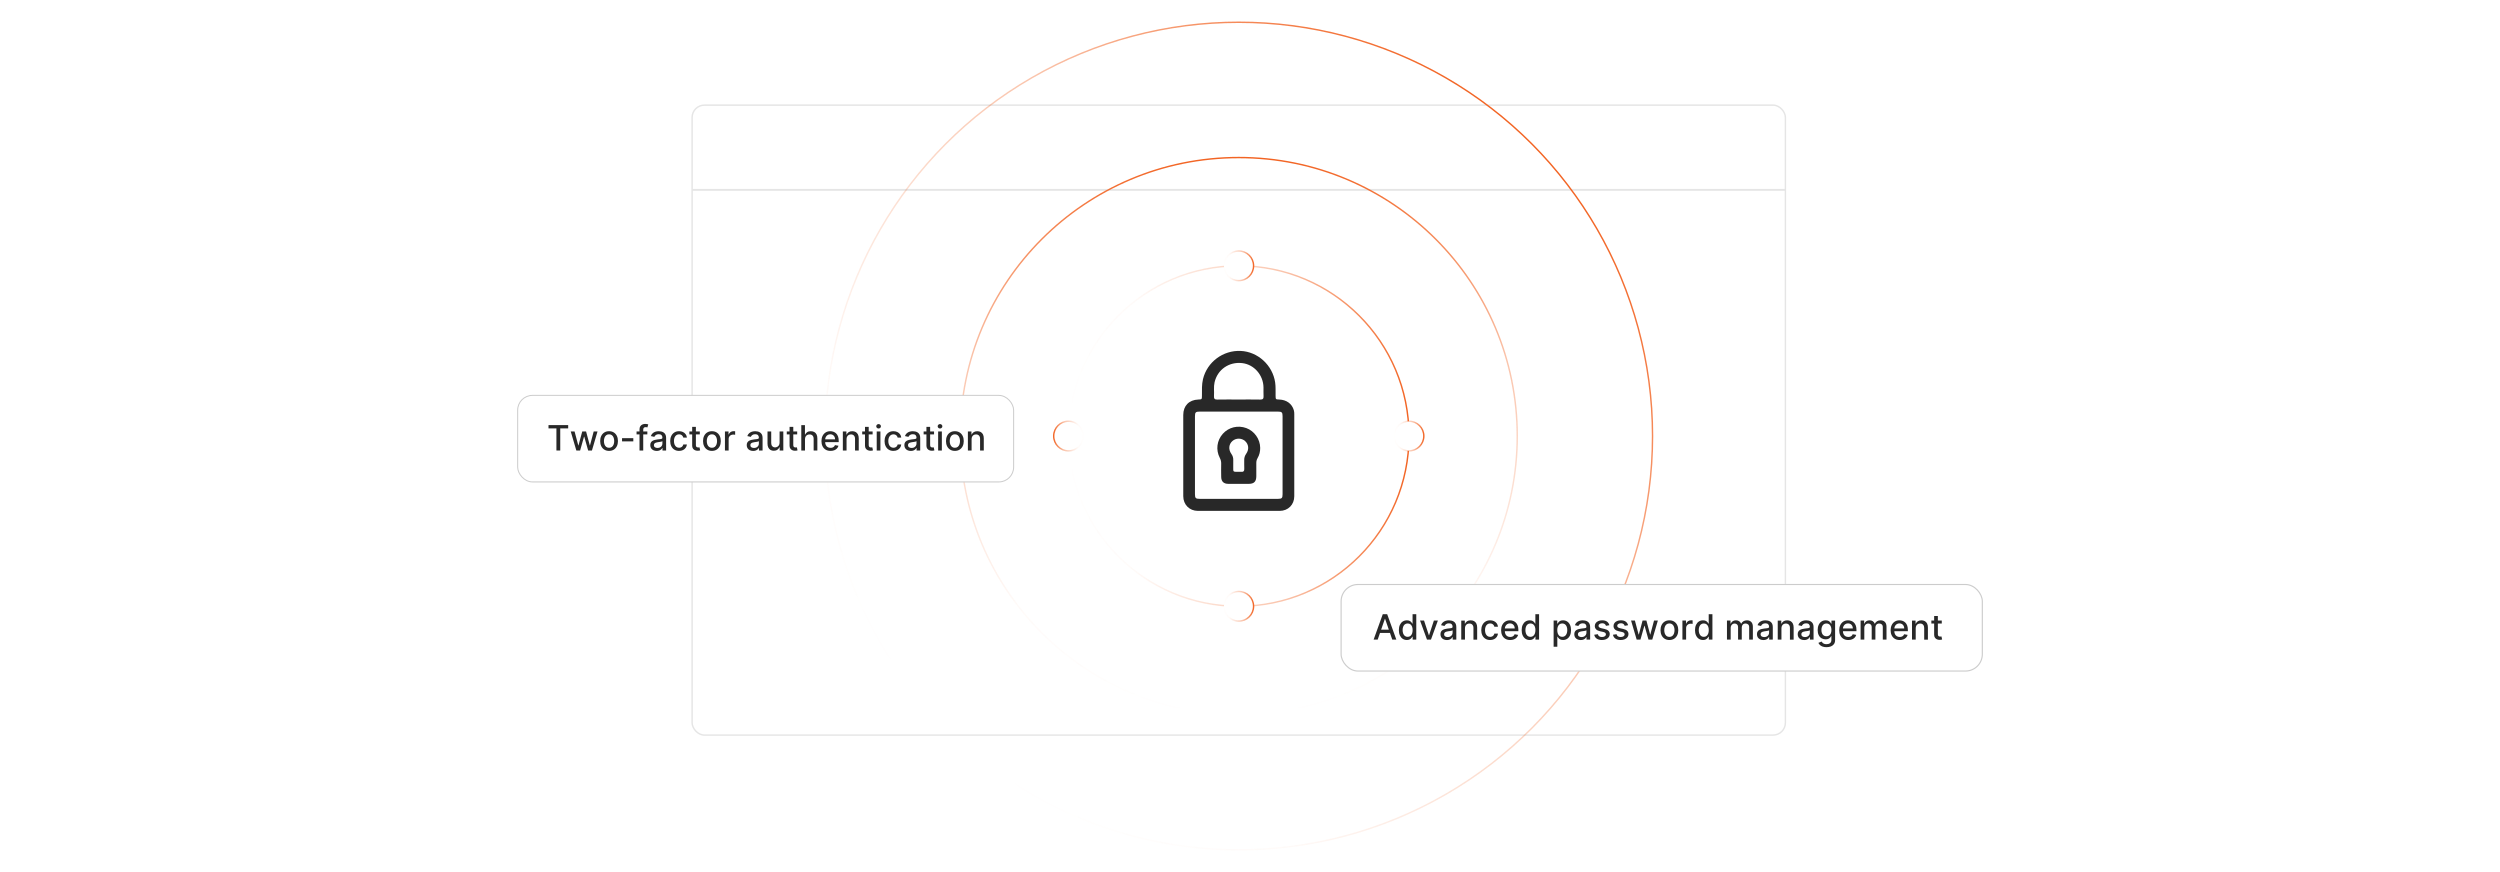 <?xml version="1.0" encoding="UTF-8"?><svg id="a" xmlns="http://www.w3.org/2000/svg" xmlns:xlink="http://www.w3.org/1999/xlink" viewBox="0 0 860 300"><defs><filter id="b" filterUnits="userSpaceOnUse"><feOffset dx="0" dy="0"/><feGaussianBlur result="c" stdDeviation="6.981"/><feFlood flood-color="#f26322" flood-opacity=".3"/><feComposite in2="c" operator="in"/><feComposite in="SourceGraphic"/></filter><linearGradient id="d" x1="367.318" y1="150" x2="484.942" y2="150" gradientUnits="userSpaceOnUse"><stop offset="0" stop-color="#f26322" stop-opacity="0"/><stop offset=".196" stop-color="rgba(242,99,34,.176)" stop-opacity=".176"/><stop offset=".634" stop-color="rgba(242,99,34,.616)" stop-opacity=".616"/><stop offset="1" stop-color="#f26322"/></linearGradient><linearGradient id="e" x1="426.13" y1="246.054" x2="426.13" y2="53.946" xlink:href="#d"/><linearGradient id="f" x1="325.301" y1="250.829" x2="526.959" y2="49.171" xlink:href="#d"/><linearGradient id="g" x1="420.786" y1="91.438" x2="431.475" y2="91.438" xlink:href="#d"/><linearGradient id="h" x1="420.786" y1="208.562" x2="431.475" y2="208.562" xlink:href="#d"/><linearGradient id="i" x1="479.348" y1="150" x2="490.037" y2="150" xlink:href="#d"/><linearGradient id="j" x1="369.963" y1="2155.263" x2="380.652" y2="2155.263" gradientTransform="translate(742.876 2305.263) rotate(-180)" xlink:href="#d"/><filter id="k" filterUnits="userSpaceOnUse"><feOffset dx="0" dy="0"/><feGaussianBlur result="l" stdDeviation="3.769"/><feFlood flood-color="#f26322" flood-opacity=".3"/><feComposite in2="l" operator="in"/><feComposite in="SourceGraphic"/></filter><filter id="m" filterUnits="userSpaceOnUse"><feOffset dx="0" dy="0"/><feGaussianBlur result="n" stdDeviation="4.285"/><feFlood flood-color="#f26322" flood-opacity=".3"/><feComposite in2="n" operator="in"/><feComposite in="SourceGraphic"/></filter></defs><rect x="238.083" y="36.163" width="376.095" height="216.709" rx="4.251" ry="4.251" fill="#fff" filter="url(#b)" stroke="#e5e5e5" stroke-miterlimit="10" stroke-width=".5"/><line x1="238.083" y1="65.314" x2="614.178" y2="65.314" fill="none" stroke="#e5e5e5" stroke-miterlimit="10" stroke-width=".636"/><path d="M407.039,156.536c-0-4.593-.004-9.187.001-13.78.004-3.17,1.984-5.199,5.17-5.317,1.252-.047,1.247-.047,1.258-1.329.017-1.904-.094-3.81.361-5.694,1.418-5.875,6.888-9.975,12.984-9.696,5.906.271,10.974,4.931,11.839,10.836.222,1.518.118,3.034.149,4.551.026,1.285.009,1.286,1.258,1.332,2.532.094,4.384,1.46,5.021,3.681.127.444.152.89.152,1.343.001,9.413.007,18.826-.003,28.239-.003,2.908-2.101,5.038-5.02,5.045-9.38.021-18.761.02-28.142 0-2.904-.006-5.016-2.152-5.024-5.043-.013-4.723-.004-9.445-.004-14.168ZM426.233,141.585c-4.498,0-8.997-.002-13.495.001-1.413.001-1.67.24-1.67,1.61-.004,8.932-.004,17.864,0,26.796.001,1.351.254,1.609,1.572,1.61,8.997.004,17.993.004,26.99,0,1.318-.001,1.573-.259,1.574-1.609.004-8.932.004-17.864,0-26.796-.001-1.37-.258-1.61-1.67-1.611-4.434-.003-8.867-.001-13.301-.001ZM426.039,137.436c2.492,0,4.984-.033,7.475.018.911.019,1.2-.312,1.149-1.185-.059-1-.004-2.006-.02-3.009-.069-4.266-3.261-7.893-7.343-8.354-4.542-.513-8.488,2.235-9.491,6.623-.358,1.566-.094,3.162-.196,4.739-.057.872.233,1.205,1.146,1.185,2.426-.052,4.854-.018,7.281-.018Z" fill="#282828" stroke-width="0"/><path d="M426.075,166.447c-1.197-.001-2.395.012-3.592-.004-1.523-.02-2.349-.801-2.389-2.326-.041-1.552-.031-3.107-.006-4.66.011-.7-.148-1.316-.474-1.942-1.442-2.765-1.014-6.009,1.048-8.306,2.02-2.25,5.169-3.01,8.071-1.948,2.768,1.013,4.746,3.794,4.774,6.815.011,1.241-.267,2.448-.91,3.531-.328.553-.438,1.126-.429,1.758.02,1.488.018,2.977.003,4.466-.019,1.842-.783,2.605-2.598,2.615-1.165.007-2.33.001-3.495.001ZM426.15,162.3c.226,0,.456-.025.678.004.938.123,1.272-.278,1.204-1.208-.067-.9.01-1.809-.021-2.713-.029-.839.167-1.571.667-2.268,1.062-1.48.89-3.263-.361-4.384-1.226-1.099-3.103-1.113-4.346-.033-1.296,1.125-1.463,2.915-.372,4.457.451.637.67,1.305.641,2.081-.027.71-.01,1.421-.004,2.132.018,2.106-.248,1.92,1.916,1.931Z" fill="#282828" stroke-width="0"/><circle cx="426.13" cy="150" r="58.562" fill="none" stroke="url(#d)" stroke-miterlimit="10" stroke-width=".5"/><circle cx="426.13" cy="150" r="95.804" fill="none" stroke="url(#e)" stroke-miterlimit="10" stroke-width=".5"/><circle cx="426.13" cy="150" r="142.343" fill="none" stroke="url(#f)" stroke-miterlimit="10" stroke-width=".5"/><circle cx="426.13" cy="91.438" r="5.095" fill="#fff" stroke="url(#g)" stroke-miterlimit="10" stroke-width=".5"/><circle cx="426.13" cy="208.562" r="5.095" fill="#fff" stroke="url(#h)" stroke-miterlimit="10" stroke-width=".5"/><circle cx="484.692" cy="150" r="5.095" fill="#fff" stroke="url(#i)" stroke-miterlimit="10" stroke-width=".5"/><circle cx="367.568" cy="150" r="5.095" fill="#fff" stroke="url(#j)" stroke-miterlimit="10" stroke-width=".5"/><rect x="178.078" y="136.013" width="170.609" height="29.772" rx="5.094" ry="5.094" fill="#fff" filter="url(#k)" stroke="#ccc" stroke-miterlimit="10" stroke-width=".349"/><path d="M188.685,147.369v-1.136h6.767v1.136h-2.728v7.607h-1.315v-7.607h-2.724Z" fill="#282828" stroke-width="0"/><path d="M198.261,154.977l-1.93-6.558h1.319l1.285,4.815h.064l1.29-4.815h1.319l1.281,4.795h.064l1.277-4.795h1.319l-1.925,6.558h-1.302l-1.332-4.734h-.098l-1.332,4.734h-1.298Z" fill="#282828" stroke-width="0"/><path d="M209.518,155.109c-.615,0-1.151-.142-1.609-.423-.459-.282-.814-.676-1.067-1.183s-.38-1.099-.38-1.776c0-.68.127-1.274.38-1.784s.609-.905,1.067-1.187c.458-.282.995-.423,1.609-.423s1.151.141,1.609.423c.459.281.814.677,1.067,1.187s.38,1.105.38,1.784c0,.678-.127,1.27-.38,1.776s-.609.9-1.067,1.183c-.458.281-.995.423-1.609.423ZM209.523,154.037c.398,0,.729-.105.99-.315.262-.211.456-.491.583-.841.127-.351.19-.736.19-1.157,0-.419-.064-.804-.19-1.155-.127-.352-.321-.634-.583-.847-.262-.214-.592-.32-.99-.32-.401,0-.734.106-.997.32-.263.213-.458.495-.585.847-.127.352-.19.736-.19,1.155,0,.421.063.807.19,1.157.127.35.321.63.585.841.263.21.596.315.997.315Z" fill="#282828" stroke-width="0"/><path d="M217.86,150.728v1.106h-3.877v-1.106h3.877Z" fill="#282828" stroke-width="0"/><path d="M222.684,148.419v1.024h-3.706v-1.024h3.706ZM219.994,154.977v-7.317c0-.41.09-.75.269-1.022.179-.272.417-.475.713-.61.296-.135.618-.203.965-.203.256,0,.476.021.658.062s.317.079.405.113l-.299,1.033c-.06-.018-.136-.038-.231-.062-.094-.024-.207-.036-.341-.036-.31,0-.532.077-.664.231s-.198.376-.198.666v7.146h-1.277Z" fill="#282828" stroke-width="0"/><path d="M225.907,155.122c-.416,0-.791-.078-1.127-.233-.335-.154-.601-.38-.796-.677-.195-.296-.292-.658-.292-1.088,0-.37.071-.675.213-.914.142-.239.335-.428.576-.567.242-.14.513-.245.811-.316.299-.07.603-.125.914-.162.393-.045.711-.083.956-.113.245-.029.423-.079.534-.146.111-.068.167-.18.167-.333v-.03c0-.373-.104-.662-.314-.866-.209-.205-.52-.308-.933-.308-.43,0-.768.095-1.014.283-.246.19-.416.399-.51.63l-1.2-.273c.142-.398.351-.722.625-.968.274-.246.591-.425.95-.537.358-.113.736-.169,1.131-.169.262,0,.54.03.835.092s.571.173.828.335c.258.162.469.394.634.693.165.301.248.69.248,1.168v4.354h-1.247v-.896h-.051c-.083.165-.206.327-.372.486-.165.16-.377.292-.636.398-.259.105-.569.158-.931.158ZM226.185,154.097c.353,0,.655-.069.907-.209s.444-.322.576-.548c.132-.227.199-.47.199-.729v-.845c-.046.045-.133.087-.263.126-.129.038-.277.07-.442.098s-.326.052-.482.072c-.157.021-.288.04-.393.054-.248.031-.473.084-.677.158s-.366.18-.487.317c-.121.139-.181.321-.181.549,0,.316.117.555.35.715.233.161.531.241.892.241Z" fill="#282828" stroke-width="0"/><path d="M233.604,155.109c-.635,0-1.18-.144-1.637-.434-.457-.289-.808-.689-1.052-1.197-.245-.51-.367-1.094-.367-1.751,0-.666.126-1.254.376-1.765.251-.511.604-.91,1.059-1.198.455-.287.992-.431,1.609-.431.498,0,.942.092,1.332.275.39.184.705.44.945.77.241.33.384.716.429,1.157h-1.242c-.068-.308-.224-.572-.468-.795-.243-.222-.568-.333-.975-.333-.356,0-.667.094-.933.28s-.473.451-.621.794-.222.748-.222,1.215c0,.477.072.891.217,1.237.145.348.351.616.617.808.266.19.58.286.941.286.242,0,.461-.045.659-.135s.364-.219.499-.387.23-.37.284-.606h1.242c-.045.425-.184.803-.414,1.136s-.539.595-.924.786c-.386.19-.837.286-1.355.286Z" fill="#282828" stroke-width="0"/><path d="M240.729,148.419v1.024h-3.582v-1.024h3.582ZM238.108,146.849h1.276v6.202c0,.248.037.434.111.558.074.124.17.208.289.252.118.044.247.066.386.066.102,0,.192-.008.269-.021.077-.015.136-.025.179-.034l.231,1.055c-.074.028-.179.058-.316.087-.137.03-.308.046-.512.049-.336.006-.649-.054-.94-.179-.29-.125-.525-.319-.704-.581s-.269-.59-.269-.986v-6.467Z" fill="#282828" stroke-width="0"/><path d="M244.9,155.109c-.615,0-1.151-.142-1.609-.423-.459-.282-.814-.676-1.067-1.183s-.38-1.099-.38-1.776c0-.68.127-1.274.38-1.784s.609-.905,1.067-1.187c.458-.282.995-.423,1.609-.423s1.151.141,1.609.423c.459.281.814.677,1.067,1.187s.38,1.105.38,1.784c0,.678-.127,1.27-.38,1.776s-.609.9-1.067,1.183c-.458.281-.995.423-1.609.423ZM244.904,154.037c.398,0,.729-.105.99-.315.262-.211.456-.491.583-.841.127-.351.19-.736.19-1.157,0-.419-.064-.804-.19-1.155-.127-.352-.321-.634-.583-.847-.262-.214-.592-.32-.99-.32-.401,0-.734.106-.997.32-.263.213-.458.495-.585.847-.127.352-.19.736-.19,1.155,0,.421.063.807.19,1.157.127.35.321.63.585.841.263.21.596.315.997.315Z" fill="#282828" stroke-width="0"/><path d="M249.378,154.977v-6.558h1.234v1.042h.068c.12-.352.331-.631.634-.835.303-.203.647-.305,1.031-.305.08,0,.174.003.284.008.11.006.196.014.258.021v1.222c-.051-.015-.142-.031-.273-.05-.131-.019-.262-.027-.393-.027-.302,0-.57.064-.805.19-.235.127-.42.302-.557.525s-.205.477-.205.762v4.005h-1.277Z" fill="#282828" stroke-width="0"/><path d="M259.09,155.122c-.416,0-.791-.078-1.127-.233-.335-.154-.601-.38-.796-.677-.195-.296-.292-.658-.292-1.088,0-.37.071-.675.213-.914.142-.239.335-.428.576-.567.242-.14.513-.245.811-.316.299-.07.603-.125.914-.162.393-.045.711-.083.956-.113.245-.029.423-.079.534-.146.111-.068.167-.18.167-.333v-.03c0-.373-.104-.662-.314-.866-.209-.205-.52-.308-.933-.308-.43,0-.768.095-1.014.283-.246.19-.416.399-.51.63l-1.2-.273c.142-.398.351-.722.625-.968.274-.246.591-.425.95-.537.358-.113.736-.169,1.131-.169.262,0,.54.03.835.092s.571.173.828.335c.258.162.469.394.634.693.165.301.248.69.248,1.168v4.354h-1.247v-.896h-.051c-.083.165-.206.327-.372.486-.165.16-.377.292-.636.398-.259.105-.569.158-.931.158ZM259.368,154.097c.353,0,.655-.069.907-.209s.444-.322.576-.548c.132-.227.199-.47.199-.729v-.845c-.046.045-.133.087-.263.126-.129.038-.277.07-.442.098s-.326.052-.482.072c-.157.021-.288.04-.393.054-.248.031-.473.084-.677.158s-.366.18-.487.317c-.121.139-.181.321-.181.549,0,.316.117.555.35.715.233.161.531.241.892.241Z" fill="#282828" stroke-width="0"/><path d="M268.179,152.257v-3.838h1.281v6.558h-1.255v-1.136h-.068c-.151.351-.392.642-.724.873-.332.232-.744.348-1.236.348-.421,0-.793-.093-1.116-.279-.323-.186-.577-.463-.76-.83s-.275-.821-.275-1.362v-4.171h1.277v4.018c0,.447.123.803.371,1.067s.569.397.965.397c.239,0,.477-.06.715-.179.237-.12.435-.301.593-.542.158-.242.235-.55.232-.923Z" fill="#282828" stroke-width="0"/><path d="M274.232,148.419v1.024h-3.582v-1.024h3.582ZM271.611,146.849h1.276v6.202c0,.248.037.434.111.558.074.124.17.208.289.252.118.044.247.066.386.066.102,0,.192-.008.269-.021.077-.015.136-.025.179-.034l.231,1.055c-.074.028-.179.058-.316.087-.137.03-.308.046-.512.049-.336.006-.649-.054-.94-.179-.29-.125-.525-.319-.704-.581s-.269-.59-.269-.986v-6.467Z" fill="#282828" stroke-width="0"/><path d="M276.918,151.083v3.894h-1.277v-8.743h1.26v3.253h.081c.153-.352.388-.633.704-.841s.729-.311,1.238-.311c.45,0,.843.093,1.18.277.337.185.599.46.786.826.186.365.28.821.28,1.368v4.171h-1.277v-4.018c0-.48-.123-.855-.371-1.12-.248-.267-.592-.399-1.033-.399-.302,0-.571.065-.809.192s-.424.315-.559.561-.203.543-.203.89Z" fill="#282828" stroke-width="0"/><path d="M285.703,155.109c-.646,0-1.202-.14-1.667-.417s-.824-.669-1.076-1.174-.378-1.098-.378-1.778c0-.671.126-1.264.378-1.775.252-.513.605-.912,1.059-1.2.454-.287.985-.431,1.595-.431.37,0,.729.061,1.076.184s.659.315.935.576c.276.262.494.602.653,1.019.16.417.239.923.239,1.518v.452h-5.212v-.956h3.961c0-.336-.068-.634-.205-.894-.137-.261-.328-.466-.574-.617-.247-.15-.535-.226-.865-.226-.358,0-.671.087-.937.262-.266.176-.471.403-.615.684s-.215.584-.215.911v.747c0,.439.077.811.232,1.119.155.307.372.541.651.702.279.16.605.241.978.241.242,0,.462-.035.662-.104.199-.07.371-.175.517-.315.145-.139.256-.311.333-.517l1.208.218c-.097.356-.27.667-.519.934-.249.266-.561.472-.935.618-.374.146-.8.221-1.279.221Z" fill="#282828" stroke-width="0"/><path d="M291.215,151.083v3.894h-1.277v-6.558h1.226v1.067h.081c.151-.347.388-.626.71-.837.323-.21.731-.315,1.223-.315.447,0,.838.093,1.174.279.335.186.596.464.781.83.185.367.277.821.277,1.362v4.171h-1.276v-4.018c0-.475-.124-.847-.372-1.116-.248-.269-.587-.403-1.02-.403-.296,0-.559.065-.788.192-.229.128-.41.315-.542.561s-.198.543-.198.89Z" fill="#282828" stroke-width="0"/><path d="M300.18,148.419v1.024h-3.582v-1.024h3.582ZM297.559,146.849h1.276v6.202c0,.248.037.434.111.558.074.124.17.208.289.252.118.044.247.066.386.066.102,0,.192-.008.269-.021.077-.015.136-.025.179-.034l.231,1.055c-.074.028-.179.058-.316.087-.137.03-.308.046-.512.049-.336.006-.649-.054-.94-.179-.29-.125-.525-.319-.704-.581s-.269-.59-.269-.986v-6.467Z" fill="#282828" stroke-width="0"/><path d="M302.233,147.407c-.222,0-.412-.074-.57-.224-.158-.149-.237-.328-.237-.536,0-.211.079-.391.237-.54.158-.149.348-.224.57-.224.222,0,.412.074.57.224.158.149.237.328.237.536,0,.21-.079.391-.237.54-.158.149-.348.224-.57.224ZM301.588,154.977v-6.558h1.277v6.558h-1.277Z" fill="#282828" stroke-width="0"/><path d="M307.343,155.109c-.635,0-1.18-.144-1.637-.434-.457-.289-.808-.689-1.052-1.197-.245-.51-.367-1.094-.367-1.751,0-.666.126-1.254.376-1.765.251-.511.604-.91,1.059-1.198.455-.287.992-.431,1.609-.431.498,0,.942.092,1.332.275.39.184.705.44.945.77.241.33.384.716.429,1.157h-1.242c-.068-.308-.224-.572-.468-.795-.243-.222-.568-.333-.975-.333-.356,0-.667.094-.933.28s-.473.451-.621.794-.222.748-.222,1.215c0,.477.072.891.217,1.237.145.348.351.616.617.808.266.19.58.286.941.286.242,0,.461-.045.659-.135s.364-.219.499-.387.23-.37.284-.606h1.242c-.045.425-.184.803-.414,1.136s-.539.595-.924.786c-.386.19-.837.286-1.355.286Z" fill="#282828" stroke-width="0"/><path d="M313.315,155.122c-.416,0-.791-.078-1.127-.233-.335-.154-.601-.38-.796-.677-.195-.296-.292-.658-.292-1.088,0-.37.071-.675.213-.914.142-.239.335-.428.576-.567.242-.14.513-.245.811-.316.299-.07.603-.125.914-.162.393-.045.711-.083.956-.113.245-.029.423-.079.534-.146.111-.068.167-.18.167-.333v-.03c0-.373-.104-.662-.314-.866-.209-.205-.52-.308-.933-.308-.43,0-.768.095-1.014.283-.246.19-.416.399-.51.63l-1.2-.273c.142-.398.351-.722.625-.968.274-.246.591-.425.95-.537.358-.113.736-.169,1.131-.169.262,0,.54.03.835.092s.571.173.828.335c.258.162.469.394.634.693.165.301.248.69.248,1.168v4.354h-1.247v-.896h-.051c-.083.165-.206.327-.372.486-.165.16-.377.292-.636.398-.259.105-.569.158-.931.158ZM313.593,154.097c.353,0,.655-.069.907-.209s.444-.322.576-.548c.132-.227.199-.47.199-.729v-.845c-.046.045-.133.087-.263.126-.129.038-.277.07-.442.098s-.326.052-.482.072c-.157.021-.288.04-.393.054-.248.031-.473.084-.677.158s-.366.18-.487.317c-.121.139-.181.321-.181.549,0,.316.117.555.35.715.233.161.531.241.892.241Z" fill="#282828" stroke-width="0"/><path d="M321.311,148.419v1.024h-3.582v-1.024h3.582ZM318.69,146.849h1.276v6.202c0,.248.037.434.111.558.074.124.17.208.289.252.118.044.247.066.386.066.102,0,.192-.008.269-.021.077-.015.136-.025.179-.034l.231,1.055c-.074.028-.179.058-.316.087-.137.03-.308.046-.512.049-.336.006-.649-.054-.94-.179-.29-.125-.525-.319-.704-.581s-.269-.59-.269-.986v-6.467Z" fill="#282828" stroke-width="0"/><path d="M323.365,147.407c-.222,0-.412-.074-.57-.224-.158-.149-.237-.328-.237-.536,0-.211.079-.391.237-.54.158-.149.348-.224.57-.224.222,0,.412.074.57.224.158.149.237.328.237.536,0,.21-.079.391-.237.54-.158.149-.348.224-.57.224ZM322.72,154.977v-6.558h1.277v6.558h-1.277Z" fill="#282828" stroke-width="0"/><path d="M328.475,155.109c-.615,0-1.151-.142-1.609-.423-.459-.282-.814-.676-1.067-1.183s-.38-1.099-.38-1.776c0-.68.127-1.274.38-1.784s.609-.905,1.067-1.187c.458-.282.995-.423,1.609-.423s1.151.141,1.609.423c.459.281.814.677,1.067,1.187s.38,1.105.38,1.784c0,.678-.127,1.27-.38,1.776s-.609.9-1.067,1.183c-.458.281-.995.423-1.609.423ZM328.479,154.037c.398,0,.729-.105.99-.315.262-.211.456-.491.583-.841.127-.351.19-.736.19-1.157,0-.419-.064-.804-.19-1.155-.127-.352-.321-.634-.583-.847-.262-.214-.592-.32-.99-.32-.401,0-.734.106-.997.32-.263.213-.458.495-.585.847-.127.352-.19.736-.19,1.155,0,.421.063.807.19,1.157.127.35.321.63.585.841.263.21.596.315.997.315Z" fill="#282828" stroke-width="0"/><path d="M334.229,151.083v3.894h-1.277v-6.558h1.226v1.067h.081c.151-.347.388-.626.71-.837.323-.21.731-.315,1.223-.315.447,0,.838.093,1.174.279.335.186.596.464.781.83.185.367.277.821.277,1.362v4.171h-1.276v-4.018c0-.475-.124-.847-.372-1.116-.248-.269-.587-.403-1.02-.403-.296,0-.559.065-.788.192-.229.128-.41.315-.542.561s-.198.543-.198.89Z" fill="#282828" stroke-width="0"/><rect x="461.342" y="201.068" width="220.58" height="29.772" rx="5.793" ry="5.793" fill="#fff" filter="url(#m)" stroke="#ccc" stroke-miterlimit="10" stroke-width=".396"/><path d="M473.924,220.032h-1.4l3.147-8.743h1.523l3.147,8.743h-1.4l-2.472-7.155h-.068l-2.476,7.155ZM474.158,216.608h4.542v1.11h-4.542v-1.11Z" fill="#282828" stroke-width="0"/><path d="M483.951,220.16c-.529,0-1.001-.136-1.415-.407-.414-.273-.738-.66-.974-1.166-.234-.505-.352-1.112-.352-1.82,0-.709.118-1.315.356-1.819.237-.503.564-.889.98-1.156.415-.268.887-.401,1.413-.401.407,0,.734.067.983.203.249.135.443.292.581.472.138.179.245.337.322.474h.077v-3.249h1.276v8.743h-1.247v-1.02h-.106c-.077.14-.188.299-.331.478-.144.179-.341.336-.591.47-.251.134-.575.2-.974.2ZM484.233,219.071c.367,0,.678-.097.933-.292s.448-.466.58-.814c.133-.347.199-.751.199-1.212,0-.456-.065-.855-.197-1.195-.131-.342-.322-.608-.576-.799-.253-.19-.566-.286-.939-.286-.385,0-.705.1-.961.299s-.449.472-.578.815c-.13.345-.194.733-.194,1.166,0,.438.065.832.196,1.183.131.35.325.627.583.83.257.203.575.305.954.305Z" fill="#282828" stroke-width="0"/><path d="M494.629,213.475l-2.378,6.558h-1.366l-2.383-6.558h1.371l1.66,5.046h.068l1.656-5.046h1.371Z" fill="#282828" stroke-width="0"/><path d="M497.736,220.178c-.416,0-.791-.078-1.127-.233-.336-.154-.602-.38-.796-.677-.195-.296-.293-.658-.293-1.088,0-.37.071-.675.214-.914.142-.239.334-.428.576-.567s.513-.245.811-.316c.299-.07.603-.125.913-.162.393-.045.712-.083.956-.113.245-.029.423-.079.534-.146.11-.068.166-.18.166-.333v-.03c0-.373-.104-.662-.314-.866-.209-.205-.52-.308-.933-.308-.43,0-.769.095-1.015.283-.246.19-.416.399-.51.63l-1.199-.273c.142-.398.351-.722.625-.968s.592-.425.95-.537c.358-.113.735-.169,1.131-.169.262,0,.54.03.835.092.294.061.57.173.828.335s.469.394.634.693c.165.301.248.69.248,1.168v4.354h-1.247v-.896h-.051c-.083.165-.207.327-.372.486-.165.16-.377.292-.636.398s-.569.158-.931.158ZM498.014,219.152c.353,0,.655-.069.907-.209s.444-.322.576-.548c.133-.227.199-.47.199-.729v-.845c-.046.045-.134.087-.263.126-.13.038-.277.07-.442.098s-.325.052-.482.072c-.156.021-.287.04-.393.054-.247.031-.473.084-.677.158-.203.074-.365.18-.486.317-.121.139-.182.321-.182.549,0,.316.117.555.351.715.232.161.53.241.892.241Z" fill="#282828" stroke-width="0"/><path d="M503.948,216.139v3.894h-1.277v-6.558h1.226v1.067h.081c.151-.347.388-.626.711-.837.323-.21.731-.315,1.223-.315.447,0,.839.093,1.175.279.335.186.596.464.781.83.185.367.277.821.277,1.362v4.171h-1.276v-4.018c0-.475-.124-.847-.372-1.116-.247-.269-.587-.403-1.02-.403-.297,0-.559.065-.788.192s-.41.315-.542.561c-.133.246-.198.543-.198.89Z" fill="#282828" stroke-width="0"/><path d="M512.613,220.165c-.635,0-1.18-.144-1.637-.434s-.808-.689-1.053-1.197c-.244-.51-.367-1.094-.367-1.751,0-.666.126-1.254.376-1.765s.604-.91,1.059-1.198c.455-.287.992-.431,1.609-.431.498,0,.942.092,1.332.275s.705.44.945.77c.241.33.384.716.43,1.157h-1.242c-.068-.308-.225-.572-.468-.795-.243-.222-.568-.333-.976-.333-.355,0-.667.094-.933.28-.267.186-.474.451-.621.794-.148.343-.222.748-.222,1.215,0,.477.072.891.217,1.237.145.348.352.616.617.808.267.19.58.286.941.286.242,0,.462-.045.659-.135.198-.09.364-.219.5-.387.135-.168.23-.37.284-.606h1.242c-.046.425-.184.803-.414,1.136s-.539.595-.925.786c-.386.19-.837.286-1.355.286Z" fill="#282828" stroke-width="0"/><path d="M519.504,220.165c-.645,0-1.201-.14-1.667-.417-.465-.277-.823-.669-1.075-1.174s-.378-1.098-.378-1.778c0-.671.126-1.264.378-1.775.252-.513.605-.912,1.059-1.2.454-.287.985-.431,1.595-.431.369,0,.729.061,1.075.184.348.122.659.315.935.576.275.262.493.602.652,1.019.16.417.239.923.239,1.518v.452h-5.212v-.956h3.961c0-.336-.068-.634-.204-.894-.137-.261-.328-.466-.574-.617-.247-.15-.535-.226-.865-.226-.358,0-.671.087-.936.262-.267.176-.472.403-.615.684s-.215.584-.215.911v.747c0,.439.077.811.232,1.119.155.307.372.541.65.702.279.16.606.241.979.241.241,0,.462-.035.661-.104.199-.07.371-.175.517-.315.145-.139.256-.311.333-.517l1.208.218c-.097.356-.27.667-.519.934-.249.266-.56.472-.935.618-.375.146-.801.221-1.279.221Z" fill="#282828" stroke-width="0"/><path d="M526.194,220.16c-.529,0-1.002-.136-1.416-.407-.414-.273-.738-.66-.973-1.166-.235-.505-.352-1.112-.352-1.82,0-.709.119-1.315.356-1.819.237-.503.565-.889.98-1.156.416-.268.887-.401,1.413-.401.407,0,.735.067.984.203.249.135.442.292.58.472.139.179.246.337.323.474h.076v-3.249h1.276v8.743h-1.246v-1.02h-.106c-.077.14-.188.299-.331.478-.144.179-.341.336-.592.47-.25.134-.574.2-.973.2ZM526.476,219.071c.367,0,.678-.097.933-.292s.448-.466.581-.814c.132-.347.198-.751.198-1.212,0-.456-.065-.855-.196-1.195-.131-.342-.323-.608-.576-.799-.254-.19-.566-.286-.94-.286-.384,0-.704.1-.961.299-.256.199-.448.472-.578.815-.129.345-.194.733-.194,1.166,0,.438.065.832.196,1.183.131.35.325.627.583.83s.575.305.954.305Z" fill="#282828" stroke-width="0"/><path d="M534.445,222.491v-9.017h1.247v1.063h.106c.074-.137.181-.295.32-.474.14-.18.333-.337.581-.472.247-.136.574-.203.981-.203.529,0,1.002.134,1.417.401.416.268.742.653.981,1.156.237.504.356,1.11.356,1.819,0,.708-.118,1.315-.354,1.82-.236.506-.56.894-.974,1.166-.412.272-.884.407-1.413.407-.398,0-.724-.066-.976-.2s-.448-.291-.591-.47c-.143-.18-.252-.339-.329-.478h-.076v3.479h-1.277ZM535.696,216.754c0,.461.067.865.201,1.212.134.348.327.618.58.814.254.195.564.292.931.292.382,0,.7-.102.957-.305.256-.203.45-.48.582-.83.133-.351.199-.745.199-1.183,0-.433-.065-.821-.194-1.166-.13-.344-.323-.616-.581-.815s-.578-.299-.963-.299c-.37,0-.682.096-.936.286s-.448.457-.579.799c-.131.341-.196.739-.196,1.195Z" fill="#282828" stroke-width="0"/><path d="M543.773,220.178c-.416,0-.791-.078-1.127-.233-.336-.154-.602-.38-.796-.677-.195-.296-.293-.658-.293-1.088,0-.37.071-.675.214-.914.142-.239.334-.428.576-.567s.513-.245.811-.316c.299-.07.603-.125.913-.162.393-.045.712-.083.956-.113.245-.029.423-.079.534-.146.11-.068.166-.18.166-.333v-.03c0-.373-.104-.662-.314-.866-.209-.205-.52-.308-.933-.308-.43,0-.769.095-1.015.283-.246.19-.416.399-.51.63l-1.199-.273c.142-.398.351-.722.625-.968s.592-.425.95-.537c.358-.113.735-.169,1.131-.169.262,0,.54.03.835.092.294.061.57.173.828.335s.469.394.634.693c.165.301.248.69.248,1.168v4.354h-1.247v-.896h-.051c-.083.165-.207.327-.372.486-.165.16-.377.292-.636.398s-.569.158-.931.158ZM544.051,219.152c.353,0,.655-.069.907-.209s.444-.322.576-.548c.133-.227.199-.47.199-.729v-.845c-.046.045-.134.087-.263.126-.13.038-.277.07-.442.098s-.325.052-.482.072c-.156.021-.287.04-.393.054-.247.031-.473.084-.677.158-.203.074-.365.18-.486.317-.121.139-.182.321-.182.549,0,.316.117.555.351.715.232.161.53.241.892.241Z" fill="#282828" stroke-width="0"/><path d="M553.623,215.076l-1.157.204c-.049-.147-.125-.288-.229-.422s-.244-.243-.421-.329c-.176-.085-.397-.128-.661-.128-.361,0-.663.08-.905.241s-.363.368-.363.621c0,.219.082.396.244.529s.424.243.785.329l1.042.238c.604.14,1.053.354,1.349.645.296.29.444.667.444,1.131,0,.393-.113.742-.34,1.048-.226.307-.541.546-.943.72s-.869.261-1.398.261c-.734,0-1.333-.157-1.797-.473-.464-.315-.749-.762-.854-1.342l1.233-.189c.077.322.234.565.474.729.239.163.551.245.935.245.418,0,.752-.088,1.003-.263.25-.175.376-.389.376-.643,0-.205-.076-.377-.229-.517s-.385-.244-.698-.315l-1.11-.243c-.611-.14-1.063-.362-1.355-.666-.291-.305-.438-.69-.438-1.157,0-.387.108-.726.325-1.017.216-.29.515-.517.896-.681.381-.163.817-.245,1.31-.245.708,0,1.267.153,1.673.459.407.306.677.715.808,1.228Z" fill="#282828" stroke-width="0"/><path d="M560.064,215.076l-1.157.204c-.048-.147-.124-.288-.228-.422-.104-.134-.244-.243-.421-.329-.177-.085-.398-.128-.662-.128-.361,0-.663.08-.904.241-.242.161-.363.368-.363.621,0,.219.081.396.243.529s.424.243.786.329l1.041.238c.604.14,1.053.354,1.35.645.296.29.443.667.443,1.131,0,.393-.113.742-.339,1.048-.227.307-.541.546-.943.72-.403.174-.869.261-1.398.261-.734,0-1.334-.157-1.798-.473-.464-.315-.748-.762-.854-1.342l1.234-.189c.076.322.234.565.474.729.239.163.551.245.935.245.419,0,.753-.088,1.003-.263.251-.175.376-.389.376-.643,0-.205-.076-.377-.229-.517s-.385-.244-.697-.315l-1.11-.243c-.612-.14-1.063-.362-1.355-.666-.292-.305-.438-.69-.438-1.157,0-.387.108-.726.324-1.017.217-.29.516-.517.896-.681.382-.163.818-.245,1.31-.245.709,0,1.267.153,1.674.459s.676.715.807,1.228Z" fill="#282828" stroke-width="0"/><path d="M563.015,220.032l-1.93-6.558h1.319l1.284,4.815h.065l1.289-4.815h1.319l1.28,4.795h.065l1.276-4.795h1.319l-1.926,6.558h-1.302l-1.332-4.734h-.098l-1.332,4.734h-1.298Z" fill="#282828" stroke-width="0"/><path d="M574.271,220.165c-.614,0-1.151-.142-1.609-.423-.458-.282-.814-.676-1.067-1.183-.253-.507-.38-1.099-.38-1.776,0-.68.127-1.274.38-1.784.254-.51.609-.905,1.067-1.187.458-.282.995-.423,1.609-.423.615,0,1.151.141,1.609.423.459.281.815.677,1.067,1.187.254.51.38,1.105.38,1.784,0,.678-.126,1.27-.38,1.776-.253.507-.608.9-1.067,1.183-.458.281-.994.423-1.609.423ZM574.276,219.093c.398,0,.729-.105.99-.315.262-.211.456-.491.583-.841.126-.351.19-.736.19-1.157,0-.419-.064-.804-.19-1.155-.127-.352-.321-.634-.583-.847-.262-.214-.592-.32-.99-.32-.401,0-.734.106-.997.32-.264.213-.458.495-.585.847s-.19.736-.19,1.155c0,.421.062.807.19,1.157.127.35.321.63.585.841.263.21.596.315.997.315Z" fill="#282828" stroke-width="0"/><path d="M578.75,220.032v-6.558h1.233v1.042h.068c.12-.352.331-.631.634-.835.304-.203.647-.305,1.031-.305.08,0,.175.003.284.008.109.006.195.014.258.021v1.222c-.051-.015-.142-.031-.273-.05-.132-.019-.263-.027-.394-.027-.302,0-.569.064-.805.19-.234.127-.42.302-.557.525s-.205.477-.205.762v4.005h-1.276Z" fill="#282828" stroke-width="0"/><path d="M585.824,220.16c-.529,0-1.002-.136-1.416-.407-.414-.273-.738-.66-.973-1.166-.235-.505-.352-1.112-.352-1.82,0-.709.119-1.315.356-1.819.237-.503.565-.889.98-1.156.416-.268.887-.401,1.413-.401.407,0,.735.067.984.203.249.135.442.292.58.472.139.179.246.337.323.474h.076v-3.249h1.276v8.743h-1.246v-1.02h-.106c-.077.14-.188.299-.331.478-.144.179-.341.336-.592.47-.25.134-.574.2-.973.2ZM586.106,219.071c.367,0,.678-.097.933-.292s.448-.466.581-.814c.132-.347.198-.751.198-1.212,0-.456-.065-.855-.196-1.195-.131-.342-.323-.608-.576-.799-.254-.19-.566-.286-.94-.286-.384,0-.704.1-.961.299-.256.199-.448.472-.578.815-.129.345-.194.733-.194,1.166,0,.438.065.832.196,1.183.131.35.325.627.583.83s.575.305.954.305Z" fill="#282828" stroke-width="0"/><path d="M594.075,220.032v-6.558h1.226v1.067h.081c.137-.361.36-.644.67-.848.31-.203.682-.305,1.114-.305.439,0,.807.102,1.103.308.298.204.518.486.66.845h.068c.156-.35.405-.63.747-.839s.748-.314,1.221-.314c.595,0,1.081.186,1.458.56.377.372.565.935.565,1.685v4.397h-1.276v-4.277c0-.444-.121-.766-.362-.965-.242-.199-.531-.299-.867-.299-.415,0-.738.127-.969.382s-.346.581-.346.98v4.18h-1.272v-4.358c0-.356-.111-.643-.333-.858s-.511-.324-.866-.324c-.242,0-.465.064-.669.19-.203.127-.367.303-.49.527-.124.225-.185.485-.185.781v4.043h-1.277Z" fill="#282828" stroke-width="0"/><path d="M606.606,220.178c-.416,0-.791-.078-1.127-.233-.336-.154-.602-.38-.796-.677-.195-.296-.293-.658-.293-1.088,0-.37.071-.675.214-.914.142-.239.334-.428.576-.567s.513-.245.811-.316c.299-.07.603-.125.913-.162.393-.045.712-.083.956-.113.245-.029.423-.079.534-.146.11-.068.166-.18.166-.333v-.03c0-.373-.104-.662-.314-.866-.209-.205-.52-.308-.933-.308-.43,0-.769.095-1.015.283-.246.19-.416.399-.51.63l-1.199-.273c.142-.398.351-.722.625-.968s.592-.425.95-.537c.358-.113.735-.169,1.131-.169.262,0,.54.03.835.092.294.061.57.173.828.335s.469.394.634.693c.165.301.248.69.248,1.168v4.354h-1.247v-.896h-.051c-.083.165-.207.327-.372.486-.165.16-.377.292-.636.398s-.569.158-.931.158ZM606.883,219.152c.353,0,.655-.069.907-.209s.444-.322.576-.548c.133-.227.199-.47.199-.729v-.845c-.046.045-.134.087-.263.126-.13.038-.277.07-.442.098s-.325.052-.482.072c-.156.021-.287.04-.393.054-.247.031-.473.084-.677.158-.203.074-.365.18-.486.317-.121.139-.182.321-.182.549,0,.316.117.555.351.715.232.161.53.241.892.241Z" fill="#282828" stroke-width="0"/><path d="M612.817,216.139v3.894h-1.277v-6.558h1.226v1.067h.081c.151-.347.388-.626.711-.837.323-.21.731-.315,1.223-.315.447,0,.839.093,1.175.279.335.186.596.464.781.83.185.367.277.821.277,1.362v4.171h-1.276v-4.018c0-.475-.124-.847-.372-1.116-.247-.269-.587-.403-1.02-.403-.297,0-.559.065-.788.192s-.41.315-.542.561c-.133.246-.198.543-.198.89Z" fill="#282828" stroke-width="0"/><path d="M620.629,220.178c-.416,0-.791-.078-1.127-.233-.336-.154-.602-.38-.796-.677-.195-.296-.293-.658-.293-1.088,0-.37.071-.675.214-.914.142-.239.334-.428.576-.567s.513-.245.811-.316c.299-.07.603-.125.913-.162.393-.045.712-.083.956-.113.245-.029.423-.079.534-.146.11-.068.166-.18.166-.333v-.03c0-.373-.104-.662-.314-.866-.209-.205-.52-.308-.933-.308-.43,0-.769.095-1.015.283-.246.19-.416.399-.51.63l-1.199-.273c.142-.398.351-.722.625-.968s.592-.425.95-.537c.358-.113.735-.169,1.131-.169.262,0,.54.03.835.092.294.061.57.173.828.335s.469.394.634.693c.165.301.248.69.248,1.168v4.354h-1.247v-.896h-.051c-.083.165-.207.327-.372.486-.165.16-.377.292-.636.398s-.569.158-.931.158ZM620.906,219.152c.353,0,.655-.069.907-.209s.444-.322.576-.548c.133-.227.199-.47.199-.729v-.845c-.046.045-.134.087-.263.126-.13.038-.277.07-.442.098s-.325.052-.482.072c-.156.021-.287.04-.393.054-.247.031-.473.084-.677.158-.203.074-.365.18-.486.317-.121.139-.182.321-.182.549,0,.316.117.555.351.715.232.161.53.241.892.241Z" fill="#282828" stroke-width="0"/><path d="M628.313,222.628c-.521,0-.969-.068-1.343-.205s-.68-.317-.916-.542-.412-.471-.529-.738l1.098-.453c.076.125.18.259.31.399.129.141.306.261.529.36.223.1.511.149.864.149.483,0,.884-.117,1.199-.352.316-.235.474-.608.474-1.121v-1.289h-.081c-.076.14-.186.295-.33.465-.144.171-.341.319-.592.444-.25.125-.576.188-.978.188-.518,0-.984-.121-1.398-.364s-.741-.604-.981-1.08-.36-1.065-.36-1.762.118-1.295.356-1.793c.237-.498.564-.88.98-1.145.415-.267.887-.399,1.413-.399.407,0,.735.067.986.203.25.135.445.292.587.472.141.179.249.337.326.474h.094v-1.063h1.251v6.703c0,.564-.131,1.025-.393,1.387s-.615.629-1.06.803-.947.261-1.505.261ZM628.301,218.875c.367,0,.678-.086.933-.258s.448-.42.58-.743c.133-.323.199-.711.199-1.163,0-.441-.065-.83-.197-1.165-.131-.336-.322-.599-.576-.788-.253-.19-.566-.284-.939-.284-.385,0-.705.1-.961.297-.256.198-.449.466-.578.805-.13.339-.194.718-.194,1.136,0,.43.065.807.196,1.131.131.325.325.578.583.761.257.182.575.273.954.273Z" fill="#282828" stroke-width="0"/><path d="M635.81,220.165c-.645,0-1.201-.14-1.667-.417-.465-.277-.823-.669-1.075-1.174s-.378-1.098-.378-1.778c0-.671.126-1.264.378-1.775.252-.513.605-.912,1.059-1.2.454-.287.985-.431,1.595-.431.369,0,.729.061,1.075.184.348.122.659.315.935.576.275.262.493.602.652,1.019.16.417.239.923.239,1.518v.452h-5.212v-.956h3.961c0-.336-.068-.634-.204-.894-.137-.261-.328-.466-.574-.617-.247-.15-.535-.226-.865-.226-.358,0-.671.087-.936.262-.267.176-.472.403-.615.684s-.215.584-.215.911v.747c0,.439.077.811.232,1.119.155.307.372.541.65.702.279.16.606.241.979.241.241,0,.462-.035.661-.104.199-.07.371-.175.517-.315.145-.139.256-.311.333-.517l1.208.218c-.097.356-.27.667-.519.934-.249.266-.56.472-.935.618-.375.146-.801.221-1.279.221Z" fill="#282828" stroke-width="0"/><path d="M640.045,220.032v-6.558h1.226v1.067h.081c.137-.361.359-.644.67-.848.31-.203.682-.305,1.114-.305.439,0,.806.102,1.103.308.297.204.518.486.659.845h.068c.157-.35.406-.63.747-.839.342-.209.749-.314,1.222-.314.595,0,1.08.186,1.457.56.378.372.566.935.566,1.685v4.397h-1.276v-4.277c0-.444-.121-.766-.363-.965s-.531-.299-.866-.299c-.416,0-.739.127-.97.382s-.346.581-.346.98v4.18h-1.272v-4.358c0-.356-.11-.643-.333-.858-.222-.216-.511-.324-.866-.324-.242,0-.465.064-.668.19-.203.127-.367.303-.491.527s-.185.485-.185.781v4.043h-1.276Z" fill="#282828" stroke-width="0"/><path d="M653.492,220.165c-.645,0-1.201-.14-1.667-.417-.465-.277-.823-.669-1.075-1.174s-.378-1.098-.378-1.778c0-.671.126-1.264.378-1.775.252-.513.605-.912,1.059-1.2.454-.287.985-.431,1.595-.431.369,0,.729.061,1.075.184.348.122.659.315.935.576.275.262.493.602.652,1.019.16.417.239.923.239,1.518v.452h-5.212v-.956h3.961c0-.336-.068-.634-.204-.894-.137-.261-.328-.466-.574-.617-.247-.15-.535-.226-.865-.226-.358,0-.671.087-.936.262-.267.176-.472.403-.615.684s-.215.584-.215.911v.747c0,.439.077.811.232,1.119.155.307.372.541.65.702.279.16.606.241.979.241.241,0,.462-.035.661-.104.199-.07.371-.175.517-.315.145-.139.256-.311.333-.517l1.208.218c-.097.356-.27.667-.519.934-.249.266-.56.472-.935.618-.375.146-.801.221-1.279.221Z" fill="#282828" stroke-width="0"/><path d="M659.004,216.139v3.894h-1.276v-6.558h1.226v1.067h.081c.15-.347.388-.626.71-.837.323-.21.731-.315,1.224-.315.446,0,.838.093,1.174.279s.597.464.781.83c.185.367.277.821.277,1.362v4.171h-1.276v-4.018c0-.475-.124-.847-.371-1.116-.248-.269-.588-.403-1.02-.403-.296,0-.559.065-.788.192-.229.128-.409.315-.542.561-.132.246-.198.543-.198.89Z" fill="#282828" stroke-width="0"/><path d="M667.969,213.475v1.024h-3.582v-1.024h3.582ZM665.348,211.904h1.276v6.202c0,.248.037.434.11.558.074.124.171.208.289.252.117.044.246.066.386.066.102,0,.192-.008.27-.021.076-.015.136-.025.179-.034l.231,1.055c-.074.028-.179.058-.315.087-.137.03-.308.046-.513.049-.336.006-.648-.054-.94-.179-.29-.125-.524-.319-.704-.581-.179-.262-.269-.59-.269-.986v-6.467Z" fill="#282828" stroke-width="0"/></svg>